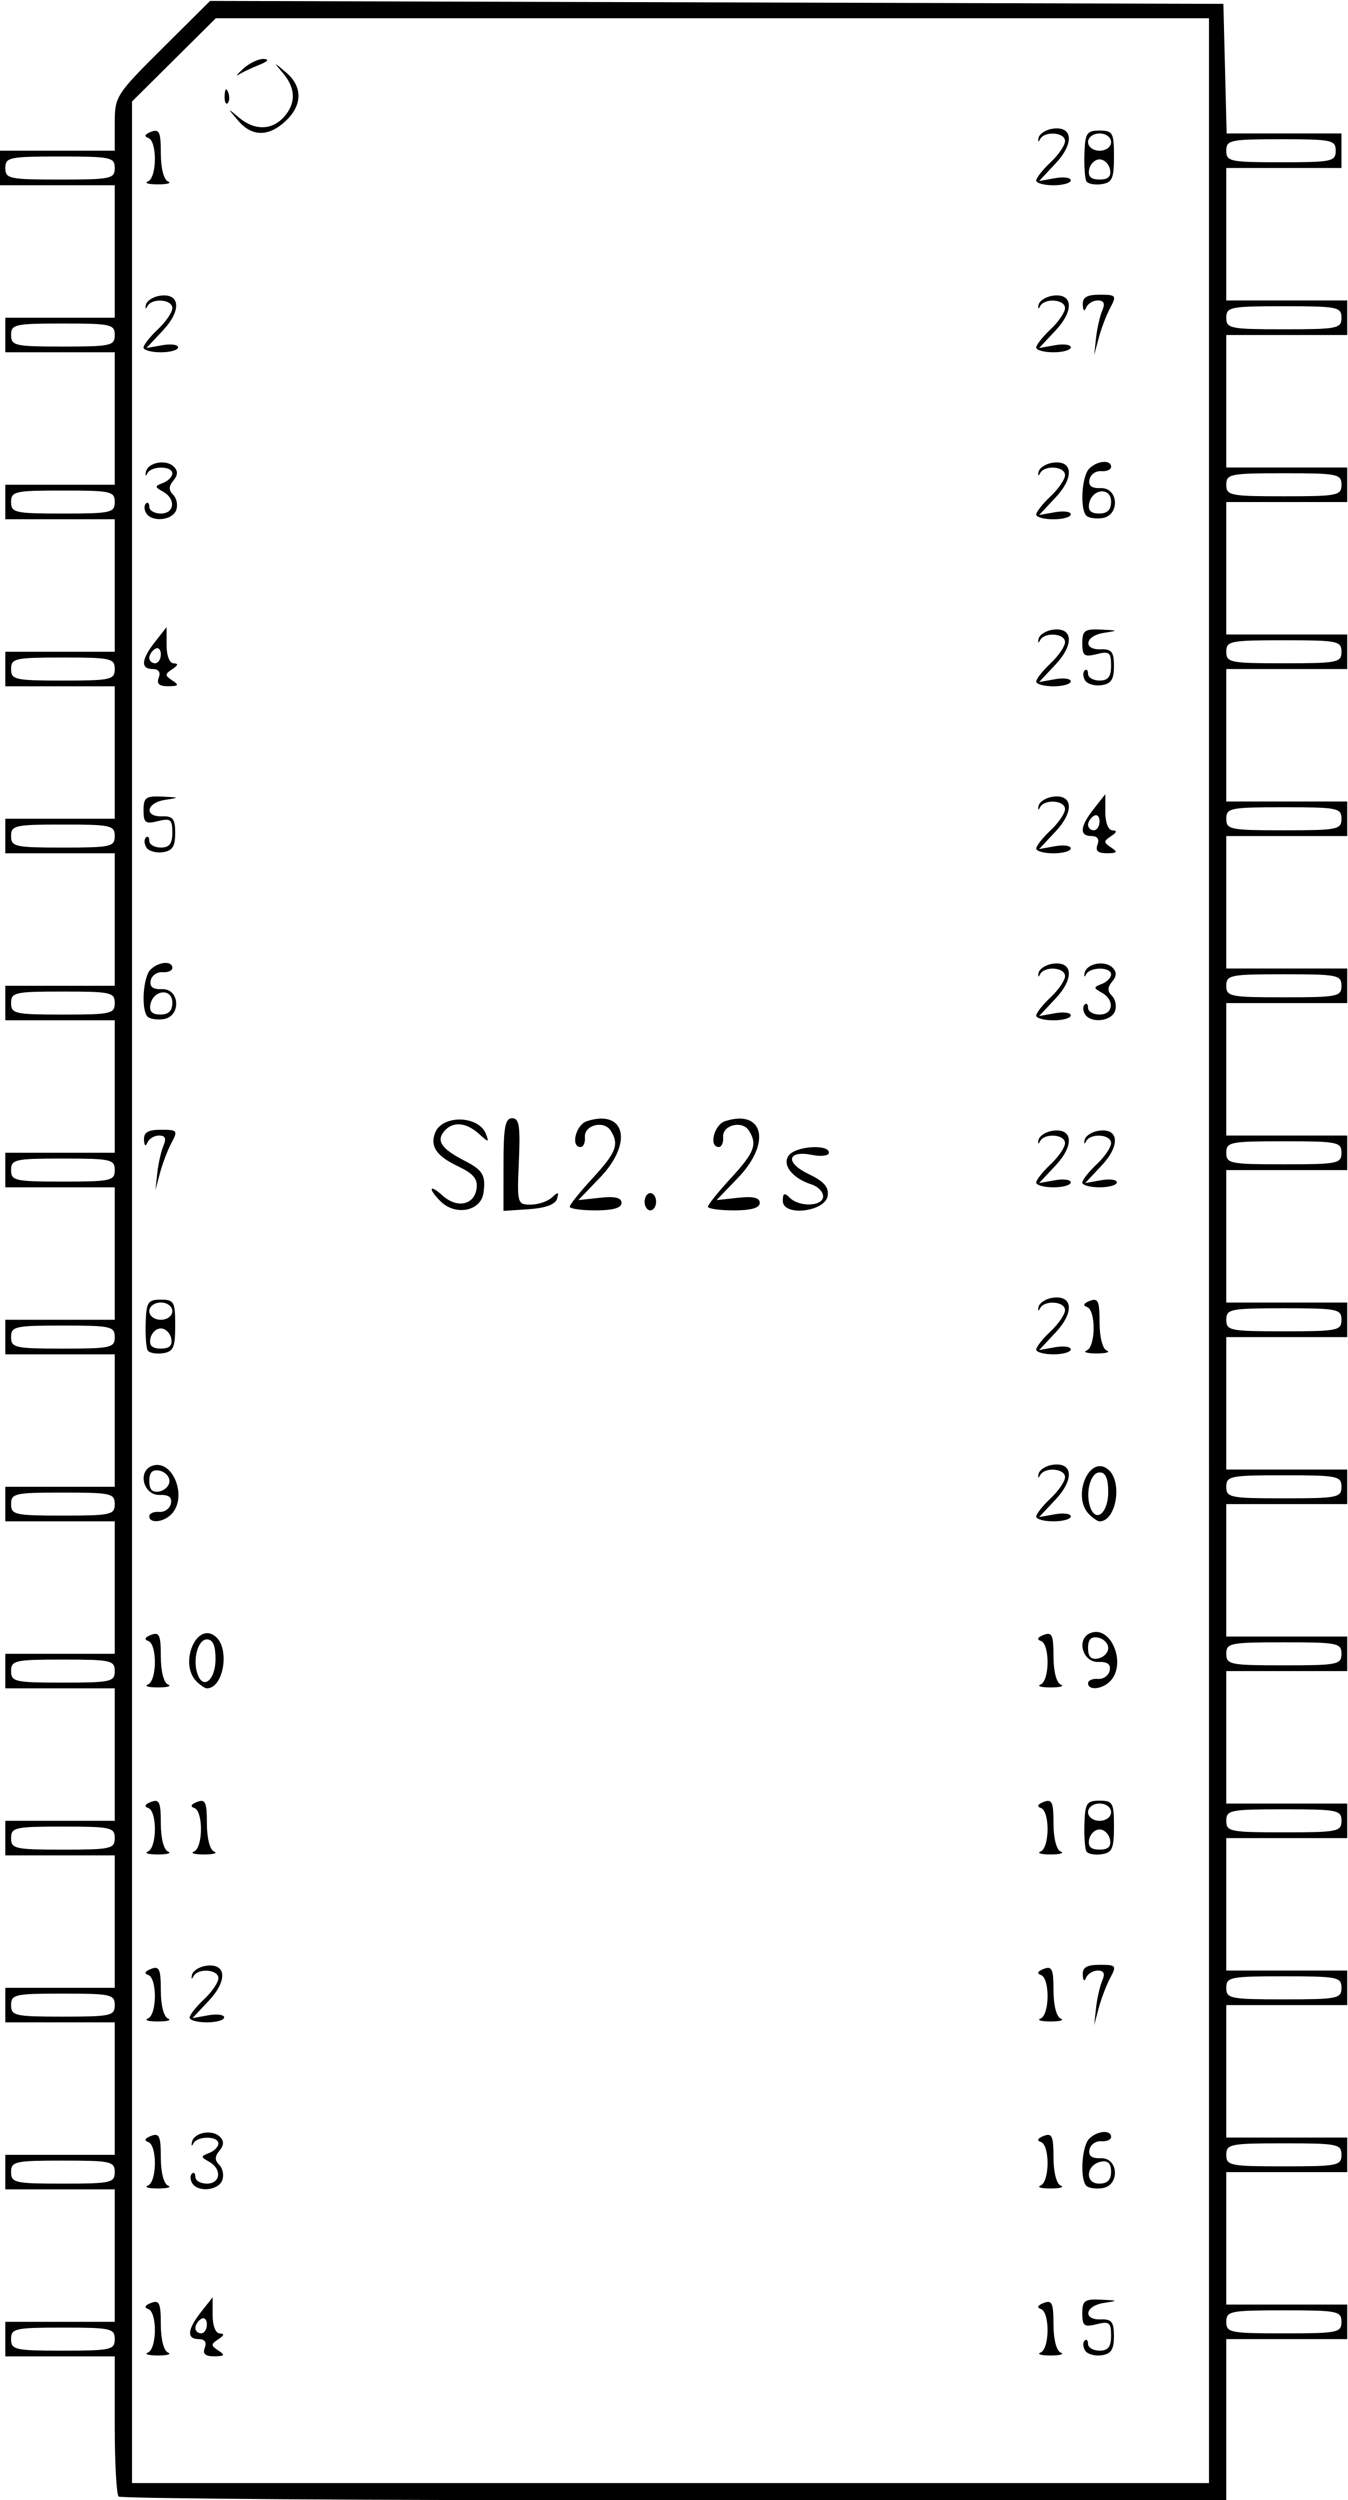 <?xml version="1.0" encoding="UTF-8" standalone="no"?>
<!-- Created with Inkscape (http://www.inkscape.org/) -->

<svg
   version="1.1"
   id="svg2"
   xml:space="preserve"
   width="234.039"
   height="434.018"
   viewBox="0 0 234.039 434.018"
   xmlns="http://www.w3.org/2000/svg"
   xmlns:svg="http://www.w3.org/2000/svg"><defs
     id="defs6" /><g
     id="g8"
     transform="matrix(1.333,0,0,-1.333,-309.162,625.325)"><path
       style="fill:#000000;stroke-width:0.75"
       d="m 247.374,143.981 c -0.275,0.275 -0.5,4.494 -0.5,9.375 v 8.875 h -7.126 -7.126 v 2.25 2.25 h 7.126 7.126 v 8.625 8.625 h -7.126 -7.126 v 2.25 2.25 h 7.126 7.126 v 8.625 8.625 h -7.126 -7.126 v 2.25 2.25 h 7.126 7.126 v 8.625 8.625 h -7.126 -7.126 v 2.25 2.25 h 7.126 7.126 v 8.625 8.625 h -7.126 -7.126 v 2.25 2.25 h 7.126 7.126 v 8.625 8.625 h -7.126 -7.126 v 2.25 2.25 h 7.126 7.126 v 8.625 8.625 h -7.126 -7.126 v 2.25 2.25 h 7.126 7.126 v 8.625 8.625 h -7.126 -7.126 v 2.25 2.25 h 7.126 7.126 v 8.625 8.625 h -7.126 -7.126 v 2.25 2.25 h 7.126 7.126 v 8.625 8.625 h -7.126 -7.126 v 2.25 2.25 h 7.126 7.126 v 8.625 8.625 h -7.126 -7.126 v 2.25 2.25 h 7.126 7.126 v 8.625 8.625 h -7.126 -7.126 v 2.25 2.25 h 7.126 7.126 v 8.625 8.625 h -7.126 -7.126 v 2.25 2.25 h 7.126 7.126 v 8.625 8.625 h -7.501 -7.501 v 2.25 2.25 h 7.501 7.501 v 3.579 c 0,3.486 0.161,3.739 6.208,9.754 l 6.208,6.175 65.991,-0.192 65.991,-0.192 0.212,-8.437 0.212,-8.437 h 7.477 7.477 v -2.25 -2.25 h -7.501 -7.501 v -8.63 -8.625 h 7.876 7.876 v -2.25 -2.25 h -7.876 -7.876 v -8.625 -8.625 h 7.876 7.876 v -2.25 -2.25 h -7.876 -7.876 v -8.625 -8.625 h 7.876 7.876 v -2.25 -2.25 h -7.876 -7.876 v -8.625 -8.625 h 7.876 7.876 v -2.25 -2.25 h -7.876 -7.876 v -8.625 -8.625 h 7.876 7.876 v -2.25 -2.25 h -7.876 -7.876 v -8.625 -8.625 h 7.876 7.876 v -2.25 -2.25 h -7.876 -7.876 v -8.625 -8.625 h 7.876 7.876 v -2.25 -2.25 h -7.876 -7.876 v -8.625 -8.625 h 7.876 7.876 v -2.25 -2.25 h -7.876 -7.876 v -8.622 -8.625 h 7.876 7.876 v -2.25 -2.25 h -7.876 -7.876 v -8.625 -8.625 h 7.876 7.876 v -2.25 -2.25 h -7.876 -7.876 v -8.624 -8.625 h 7.876 7.876 v -2.25 -2.25 h -7.876 -7.876 v -8.625 -8.625 h 7.876 7.876 v -2.25 -2.25 h -7.876 -7.876 v -8.625 -8.625 h 7.876 7.876 v -2.25 -2.25 h -7.876 -7.876 v -10.499 -10.5 h -71.887 c -39.538,0 -72.112,0.225 -72.387,0.5 z m 142.023,162.25 v 160.5 h -64.68 -64.681 l -5.456,-5.419 -5.456,-5.419 V 300.812 145.731 h 70.137 70.137 z M 251.187,162.727 c 1.199,0.484 1.231,5.281 0.038,5.678 -0.563,0.188 -0.422,0.483 0.375,0.789 1.08,0.414 1.275,-0.013 1.275,-2.8 0,-1.93 0.388,-3.445 0.938,-3.667 0.516,-0.208 -0.075,-0.378 -1.313,-0.378 -1.238,0 -1.828,0.17 -1.313,0.378 z m 7.417,0.628 c 0.273,0.712 -0.01,1.125 -0.774,1.125 -1.621,0 -1.518,1.241 0.295,3.545 l 1.5,1.907 v -2.351 c 0,-1.375 0.389,-2.356 0.938,-2.363 0.627,-0.008 0.565,-0.256 -0.188,-0.75 -1,-0.657 -1,-0.821 0,-1.477 0.916,-0.601 0.816,-0.741 -0.539,-0.75 -1.174,-0.008 -1.537,0.32 -1.232,1.113 z m 0.271,3.044 c 0,0.643 -0.338,0.961 -0.75,0.706 -0.413,-0.255 -0.75,-0.781 -0.75,-1.169 0,-0.388 0.338,-0.706 0.75,-0.706 0.413,0 0.75,0.526 0.75,1.169 z m 108.58,-3.673 c 1.199,0.484 1.231,5.281 0.038,5.678 -0.563,0.188 -0.422,0.483 0.375,0.789 1.08,0.414 1.275,-0.013 1.275,-2.8 0,-1.93 0.388,-3.445 0.938,-3.667 0.516,-0.208 -0.075,-0.378 -1.313,-0.378 -1.238,0 -1.828,0.17 -1.313,0.378 z m 5.809,0.26 c -0.287,0.463 -0.318,1.045 -0.071,1.293 0.248,0.248 0.45,0.056 0.45,-0.425 0,-0.481 0.675,-0.875 1.5,-0.875 1.117,0 1.5,0.5 1.5,1.956 0,1.712 -0.234,1.897 -1.875,1.486 -1.628,-0.409 -1.875,-0.222 -1.875,1.419 0,1.655 0.303,1.875 2.438,1.777 2.269,-0.105 2.295,-0.134 0.375,-0.425 -2.466,-0.373 -2.791,-2.233 -0.375,-2.147 1.389,0.049 1.688,-0.339 1.688,-2.191 0,-1.733 -0.371,-2.303 -1.617,-2.48 -0.89,-0.127 -1.852,0.149 -2.138,0.612 z m -122.078,21.49 c 1.199,0.484 1.231,5.281 0.038,5.678 -0.563,0.188 -0.422,0.483 0.375,0.789 1.08,0.414 1.275,-0.013 1.275,-2.8 0,-1.93 0.388,-3.445 0.938,-3.667 0.516,-0.208 -0.075,-0.378 -1.313,-0.378 -1.238,0 -1.828,0.17 -1.313,0.378 z m 5.783,0.303 c -0.272,0.44 -0.292,1.002 -0.044,1.25 0.248,0.248 0.45,0.056 0.45,-0.425 0,-0.481 0.675,-0.875 1.5,-0.875 1.797,0 1.992,1.9 0.293,2.851 -1.11,0.621 -1.11,0.713 0,1.139 0.664,0.255 1.207,0.811 1.207,1.237 0,1.004 -2.759,1.008 -3.257,0.004 -0.21,-0.423 -0.294,-0.338 -0.188,0.188 0.252,1.247 2.632,1.694 3.643,0.683 0.552,-0.552 0.533,-1.097 -0.062,-1.813 -0.623,-0.75 -0.628,-1.247 -0.019,-1.856 0.458,-0.457 0.629,-1.361 0.381,-2.007 -0.511,-1.333 -3.156,-1.587 -3.905,-0.376 z m 110.487,-0.303 c 1.199,0.484 1.231,5.281 0.038,5.678 -0.563,0.188 -0.422,0.483 0.375,0.789 1.08,0.414 1.275,-0.013 1.275,-2.8 0,-1.93 0.388,-3.445 0.938,-3.667 0.516,-0.208 -0.075,-0.378 -1.313,-0.378 -1.238,0 -1.828,0.17 -1.313,0.378 z m 5.97,-0.028 c -0.864,0.864 -0.607,5.157 0.369,6.132 1.052,1.051 2.85,1.199 2.85,0.233 0,-0.367 -0.578,-0.62 -1.284,-0.563 -0.706,0.057 -1.395,-0.431 -1.531,-1.084 -0.171,-0.823 0.281,-1.168 1.471,-1.125 2.339,0.086 2.515,-3.573 0.188,-3.906 -0.842,-0.121 -1.77,0.02 -2.063,0.313 z m 3.219,1.837 c 0,1.073 -0.404,1.477 -1.304,1.304 -1.956,-0.377 -2.174,-2.859 -0.251,-2.859 1.074,0 1.555,0.482 1.555,1.555 z m -125.458,19.942 c 1.199,0.484 1.231,5.281 0.038,5.678 -0.563,0.188 -0.422,0.483 0.375,0.789 1.08,0.414 1.275,-0.013 1.275,-2.8 0,-1.93 0.388,-3.445 0.938,-3.667 0.516,-0.208 -0.075,-0.378 -1.313,-0.378 -1.238,0 -1.828,0.17 -1.313,0.378 z m 5.438,0.123 c 0,0.341 0.844,1.412 1.875,2.381 1.031,0.969 1.875,2.209 1.875,2.756 0,1.165 -2.698,1.352 -3.257,0.226 -0.21,-0.423 -0.296,-0.338 -0.191,0.188 0.105,0.526 0.925,1.064 1.822,1.196 2.651,0.39 2.859,-1.897 0.41,-4.509 l -2.16,-2.304 2.063,0.37 c 1.135,0.203 2.063,0.079 2.063,-0.276 0,-0.355 -1.013,-0.646 -2.25,-0.646 -1.238,0 -2.25,0.279 -2.25,0.619 z m 110.831,-0.123 c 1.199,0.484 1.231,5.281 0.038,5.678 -0.563,0.188 -0.422,0.483 0.375,0.789 1.08,0.414 1.275,-0.013 1.275,-2.8 0,-1.93 0.388,-3.445 0.938,-3.667 0.516,-0.208 -0.075,-0.378 -1.313,-0.378 -1.238,0 -1.828,0.17 -1.313,0.378 z m 7.228,1.378 c 0.137,1.237 0.501,2.841 0.81,3.562 0.394,0.921 0.221,1.312 -0.581,1.312 -0.628,0 -1.313,-0.422 -1.521,-0.937 -0.226,-0.56 -0.402,-0.409 -0.437,0.375 -0.044,0.975 0.527,1.312 2.218,1.312 2.13,0 2.218,-0.109 1.37,-1.688 -0.499,-0.928 -1.176,-2.7 -1.506,-3.938 l -0.599,-2.25 z m -123.497,20.372 c 1.199,0.484 1.231,5.281 0.038,5.678 -0.563,0.188 -0.422,0.483 0.375,0.789 1.08,0.414 1.275,-0.013 1.275,-2.8 0,-1.93 0.388,-3.445 0.938,-3.667 0.516,-0.208 -0.075,-0.378 -1.313,-0.378 -1.238,0 -1.828,0.17 -1.313,0.378 z m 6.001,0 c 1.199,0.484 1.231,5.281 0.038,5.678 -0.563,0.188 -0.422,0.483 0.375,0.789 1.08,0.414 1.275,-0.013 1.275,-2.8 0,-1.93 0.388,-3.445 0.938,-3.667 0.516,-0.208 -0.075,-0.378 -1.313,-0.378 -1.238,0 -1.828,0.17 -1.313,0.378 z m 110.268,0 c 1.199,0.484 1.231,5.281 0.038,5.678 -0.563,0.188 -0.422,0.483 0.375,0.789 1.08,0.414 1.275,-0.013 1.275,-2.8 0,-1.93 0.388,-3.445 0.938,-3.667 0.516,-0.208 -0.075,-0.378 -1.313,-0.378 -1.238,0 -1.828,0.17 -1.313,0.378 z m 5.975,0.023 c -0.195,0.333 -0.312,1.955 -0.258,3.605 0.086,2.674 0.301,3 1.972,3 1.723,0 1.875,-0.275 1.875,-3.375 0,-2.885 -0.235,-3.408 -1.617,-3.605 -0.89,-0.127 -1.777,0.042 -1.972,0.375 z m 3.071,1.543 c -0.139,0.722 -0.75,1.312 -1.358,1.312 -0.608,0 -1.218,-0.59 -1.358,-1.312 -0.177,-0.921 0.228,-1.312 1.358,-1.312 1.13,0 1.535,0.392 1.358,1.312 z m 0.143,3.563 c 0,0.625 -0.667,1.125 -1.5,1.125 -0.833,0 -1.5,-0.5 -1.5,-1.125 0,-0.625 0.667,-1.125 1.5,-1.125 0.833,0 1.5,0.5 1.5,1.125 z m -125.458,16.622 c 1.199,0.484 1.231,5.281 0.038,5.678 -0.563,0.188 -0.422,0.483 0.375,0.789 1.08,0.414 1.275,-0.013 1.275,-2.8 0,-1.93 0.388,-3.445 0.938,-3.667 0.516,-0.208 -0.075,-0.378 -1.313,-0.378 -1.238,0 -1.828,0.17 -1.313,0.378 z m 6.339,0.403 c -2.332,2.332 0.018,7.889 2.475,5.85 1.909,-1.584 1.048,-6.75 -1.125,-6.75 -0.248,0 -0.855,0.405 -1.35,0.9 z m 2.475,2.912 c 0,1.778 -0.345,2.563 -1.125,2.563 -1.201,0 -1.904,-2.741 -1.184,-4.617 0.761,-1.982 2.309,-0.605 2.309,2.054 z m 107.455,-3.316 c 1.199,0.484 1.231,5.281 0.038,5.678 -0.563,0.188 -0.422,0.483 0.375,0.789 1.08,0.414 1.275,-0.013 1.275,-2.8 0,-1.93 0.388,-3.445 0.938,-3.667 0.516,-0.208 -0.075,-0.378 -1.313,-0.378 -1.238,0 -1.828,0.17 -1.313,0.378 z m 6.189,0.17 c 0,0.367 0.578,0.62 1.284,0.563 0.706,-0.057 1.395,0.431 1.531,1.084 0.171,0.823 -0.281,1.168 -1.471,1.125 -2.083,-0.076 -2.919,3.042 -1.012,3.774 2.698,1.035 4.743,-4.089 2.518,-6.312 -1.052,-1.051 -2.85,-1.199 -2.85,-0.234 z m 2.626,4.583 c 0,0.608 -0.591,1.218 -1.313,1.357 -0.921,0.177 -1.313,-0.228 -1.313,-1.357 0,-1.13 0.392,-1.535 1.313,-1.357 0.722,0.139 1.313,0.75 1.313,1.357 z m -124.896,17.167 c 0,0.367 0.578,0.62 1.284,0.563 0.706,-0.057 1.395,0.431 1.531,1.084 0.171,0.823 -0.281,1.168 -1.471,1.125 -2.083,-0.076 -2.919,3.042 -1.012,3.774 2.698,1.035 4.743,-4.089 2.518,-6.312 -1.052,-1.051 -2.85,-1.199 -2.85,-0.234 z m 2.626,4.583 c 0,0.608 -0.591,1.218 -1.313,1.357 -0.921,0.177 -1.313,-0.228 -1.313,-1.357 0,-1.13 0.392,-1.535 1.313,-1.357 0.722,0.139 1.313,0.75 1.313,1.357 z m 112.894,-4.631 c 0,0.341 0.844,1.412 1.875,2.381 1.031,0.969 1.875,2.209 1.875,2.756 0,1.165 -2.698,1.352 -3.257,0.226 -0.21,-0.423 -0.296,-0.338 -0.191,0.188 0.105,0.526 0.925,1.064 1.822,1.196 2.651,0.39 2.859,-1.897 0.41,-4.509 l -2.16,-2.304 2.063,0.37 c 1.135,0.203 2.063,0.079 2.063,-0.276 0,-0.355 -1.013,-0.646 -2.25,-0.646 -1.238,0 -2.25,0.279 -2.25,0.619 z m 6.901,0.281 c -2.332,2.332 0.018,7.889 2.475,5.85 1.909,-1.584 1.048,-6.75 -1.125,-6.75 -0.248,0 -0.855,0.405 -1.35,0.9 z m 2.475,2.912 c 0,1.778 -0.345,2.563 -1.125,2.563 -1.201,0 -1.904,-2.741 -1.184,-4.617 0.761,-1.982 2.309,-0.605 2.309,2.054 z m -125.11,18.457 c -0.195,0.333 -0.312,1.955 -0.258,3.605 0.086,2.674 0.301,3 1.972,3 1.723,0 1.875,-0.275 1.875,-3.375 0,-2.885 -0.235,-3.408 -1.617,-3.605 -0.889,-0.127 -1.777,0.042 -1.972,0.375 z m 3.071,1.543 c -0.139,0.722 -0.75,1.312 -1.358,1.312 -0.608,0 -1.218,-0.59 -1.358,-1.312 -0.177,-0.921 0.228,-1.312 1.358,-1.312 1.13,0 1.535,0.392 1.358,1.312 z m 0.143,3.563 c 0,0.625 -0.667,1.125 -1.5,1.125 -0.833,0 -1.5,-0.5 -1.5,-1.125 0,-0.625 0.667,-1.125 1.5,-1.125 0.833,0 1.5,0.5 1.5,1.125 z M 366.894,293.35 c 0,0.341 0.844,1.412 1.875,2.381 1.031,0.969 1.875,2.209 1.875,2.756 0,1.165 -2.698,1.352 -3.257,0.226 -0.21,-0.423 -0.296,-0.338 -0.191,0.188 0.105,0.526 0.925,1.064 1.822,1.196 2.651,0.39 2.859,-1.897 0.41,-4.509 l -2.16,-2.304 2.063,0.37 c 1.135,0.203 2.063,0.079 2.063,-0.276 0,-0.355 -1.013,-0.646 -2.25,-0.646 -1.238,0 -2.25,0.279 -2.25,0.619 z m 6.564,-0.123 c 1.199,0.484 1.231,5.281 0.038,5.678 -0.563,0.188 -0.422,0.483 0.375,0.789 1.08,0.414 1.275,-0.013 1.275,-2.8 0,-1.93 0.388,-3.445 0.938,-3.667 0.516,-0.208 -0.075,-0.378 -1.313,-0.378 -1.238,0 -1.828,0.17 -1.313,0.378 z m -84.148,19.432 c -1.684,1.684 -1.462,2.31 0.266,0.747 1.869,-1.691 4.116,-1.242 4.42,0.883 0.183,1.279 -0.378,1.961 -2.405,2.928 -2.817,1.343 -3.671,2.589 -2.991,4.36 0.917,2.389 5.689,2.284 6.621,-0.145 0.435,-1.134 0.355,-1.132 -0.927,0.029 -1.672,1.513 -3.427,1.633 -4.527,0.308 -1.042,-1.256 -0.316,-2.293 2.678,-3.827 2.381,-1.22 2.786,-1.916 2.452,-4.21 -0.345,-2.367 -3.655,-3.002 -5.586,-1.071 z m 8.198,4.788 c 0,4.862 0.218,6.034 1.125,6.035 0.922,10e-4 1.081,-1.013 0.878,-5.625 -0.241,-5.495 -0.205,-5.627 1.538,-5.627 0.981,0 2.232,0.422 2.778,0.937 0.802,0.756 0.928,0.72 0.654,-0.188 -0.221,-0.73 -1.503,-1.202 -3.657,-1.346 l -3.317,-0.221 z m 8.626,-5.488 c 0,0.263 1.35,1.943 3,3.733 3.063,3.323 3.467,4.39 2.336,6.174 -0.881,1.39 -3.486,0.729 -3.358,-0.853 0.057,-0.706 -0.196,-1.284 -0.563,-1.284 -1.341,0 -0.622,2.913 0.833,3.375 5.008,1.589 6.026,-2.851 1.688,-7.362 l -2.813,-2.926 2.813,0.306 c 1.964,0.214 2.813,0.012 2.813,-0.669 0,-0.655 -1.107,-0.974 -3.375,-0.974 -1.857,0 -3.375,0.215 -3.375,0.479 z m 9.752,0.647 c 0,0.619 0.338,1.125 0.75,1.125 0.413,0 0.75,-0.506 0.75,-1.125 0,-0.619 -0.338,-1.125 -0.75,-1.125 -0.413,0 -0.75,0.506 -0.75,1.125 z m 8.251,-0.647 c 0,0.263 1.35,1.943 3,3.733 3.063,3.323 3.467,4.39 2.336,6.174 -0.881,1.39 -3.486,0.729 -3.358,-0.853 0.057,-0.706 -0.196,-1.284 -0.563,-1.284 -1.341,0 -0.622,2.913 0.833,3.375 5.008,1.589 6.026,-2.851 1.688,-7.362 l -2.813,-2.926 2.813,0.306 c 1.964,0.214 2.813,0.012 2.813,-0.669 0,-0.655 -1.107,-0.974 -3.375,-0.974 -1.857,0 -3.375,0.215 -3.375,0.479 z m 9.752,0.751 c 0,1.027 0.2,1.12 0.9,0.42 1.262,-1.262 4.351,-1.138 4.351,0.174 0,0.591 -0.673,1.288 -1.496,1.549 -2.545,0.808 -3.94,2.625 -2.939,3.831 0.981,1.182 5.185,1.437 5.185,0.314 0,-0.406 -0.961,-0.539 -2.159,-0.299 -3.276,0.655 -3.592,-1.005 -0.474,-2.491 1.979,-0.944 2.639,-1.694 2.478,-2.82 -0.301,-2.103 -5.845,-2.747 -5.845,-0.679 z m -81.474,3.645 c 0.137,1.237 0.501,2.841 0.81,3.562 0.394,0.921 0.221,1.312 -0.581,1.312 -0.628,0 -1.313,-0.422 -1.521,-0.937 -0.226,-0.56 -0.402,-0.409 -0.437,0.375 -0.044,0.975 0.527,1.312 2.218,1.312 2.13,0 2.218,-0.109 1.37,-1.688 -0.499,-0.928 -1.176,-2.7 -1.506,-3.937 l -0.599,-2.25 z m 114.479,-1.256 c 0,0.341 0.844,1.412 1.875,2.381 1.031,0.969 1.875,2.209 1.875,2.756 0,1.165 -2.698,1.352 -3.257,0.226 -0.21,-0.423 -0.296,-0.338 -0.191,0.188 0.105,0.526 0.925,1.064 1.822,1.196 2.651,0.39 2.859,-1.897 0.41,-4.509 l -2.16,-2.304 2.063,0.37 c 1.135,0.203 2.063,0.079 2.063,-0.276 0,-0.355 -1.013,-0.646 -2.25,-0.646 -1.238,0 -2.25,0.279 -2.25,0.619 z m 6.001,0 c 0,0.341 0.844,1.412 1.875,2.381 1.031,0.969 1.875,2.209 1.875,2.756 0,1.165 -2.698,1.352 -3.257,0.226 -0.21,-0.423 -0.296,-0.338 -0.191,0.188 0.105,0.526 0.925,1.064 1.822,1.196 2.651,0.39 2.859,-1.897 0.41,-4.509 l -2.16,-2.304 2.063,0.37 c 1.135,0.203 2.063,0.079 2.063,-0.276 0,-0.355 -1.013,-0.646 -2.25,-0.646 -1.238,0 -2.25,0.279 -2.25,0.619 z m -121.738,21.599 c -0.864,0.864 -0.607,5.157 0.369,6.132 1.052,1.051 2.85,1.199 2.85,0.233 0,-0.367 -0.578,-0.62 -1.284,-0.563 -0.706,0.057 -1.395,-0.431 -1.531,-1.084 -0.171,-0.823 0.281,-1.168 1.471,-1.125 2.339,0.086 2.515,-3.573 0.188,-3.906 -0.842,-0.121 -1.77,0.02 -2.063,0.313 z m 3.219,1.837 c 0,1.922 -2.483,1.704 -2.859,-0.251 -0.173,-0.9 0.231,-1.304 1.304,-1.304 1.074,0 1.555,0.482 1.555,1.555 z m 112.519,-1.686 c 0,0.341 0.844,1.412 1.875,2.381 1.031,0.969 1.875,2.209 1.875,2.756 0,1.165 -2.698,1.352 -3.257,0.226 -0.21,-0.423 -0.296,-0.338 -0.191,0.188 0.105,0.526 0.925,1.064 1.822,1.196 2.651,0.39 2.859,-1.897 0.41,-4.509 l -2.16,-2.304 2.063,0.37 c 1.135,0.203 2.063,0.079 2.063,-0.276 0,-0.355 -1.013,-0.646 -2.25,-0.646 -1.238,0 -2.25,0.279 -2.25,0.619 z m 6.345,0.181 c -0.272,0.44 -0.292,1.002 -0.044,1.25 0.248,0.248 0.45,0.056 0.45,-0.425 0,-0.481 0.675,-0.875 1.5,-0.875 1.797,0 1.992,1.9 0.293,2.851 -1.11,0.621 -1.11,0.713 0,1.139 0.664,0.255 1.207,0.811 1.207,1.237 0,1.004 -2.759,1.008 -3.257,0.005 -0.21,-0.423 -0.294,-0.338 -0.188,0.188 0.252,1.247 2.632,1.694 3.643,0.683 0.552,-0.552 0.533,-1.097 -0.062,-1.813 -0.623,-0.75 -0.628,-1.247 -0.019,-1.856 0.458,-0.457 0.629,-1.361 0.381,-2.007 -0.511,-1.333 -3.156,-1.587 -3.905,-0.376 z m -122.244,21.707 c -0.287,0.463 -0.318,1.045 -0.071,1.293 0.248,0.248 0.45,0.056 0.45,-0.425 0,-0.481 0.675,-0.875 1.5,-0.875 1.117,0 1.5,0.5 1.5,1.956 0,1.712 -0.234,1.897 -1.875,1.486 -1.628,-0.409 -1.875,-0.222 -1.875,1.419 0,1.655 0.303,1.875 2.438,1.777 2.269,-0.105 2.295,-0.134 0.375,-0.425 -2.466,-0.373 -2.791,-2.233 -0.375,-2.147 1.389,0.049 1.688,-0.339 1.688,-2.191 0,-1.733 -0.371,-2.303 -1.617,-2.48 -0.89,-0.127 -1.852,0.149 -2.138,0.612 z m 115.898,-0.138 c 0,0.341 0.844,1.412 1.875,2.381 1.031,0.969 1.875,2.209 1.875,2.756 0,1.165 -2.698,1.352 -3.257,0.226 -0.21,-0.423 -0.296,-0.338 -0.191,0.188 0.105,0.526 0.925,1.064 1.822,1.196 2.651,0.39 2.859,-1.897 0.41,-4.509 l -2.16,-2.304 2.063,0.37 c 1.135,0.203 2.063,0.079 2.063,-0.276 0,-0.355 -1.013,-0.646 -2.25,-0.646 -1.238,0 -2.25,0.279 -2.25,0.619 z m 7.98,0.506 c 0.273,0.712 -0.01,1.125 -0.774,1.125 -1.621,0 -1.518,1.241 0.295,3.545 l 1.5,1.907 v -2.351 c 0,-1.375 0.389,-2.356 0.938,-2.363 0.627,-0.008 0.565,-0.256 -0.188,-0.75 -1,-0.657 -1,-0.821 0,-1.477 0.916,-0.602 0.816,-0.741 -0.539,-0.75 -1.174,-0.008 -1.537,0.32 -1.232,1.113 z m 0.271,3.044 c 0,0.643 -0.338,0.961 -0.75,0.706 -0.413,-0.255 -0.75,-0.781 -0.75,-1.169 0,-0.388 0.338,-0.706 0.75,-0.706 0.413,0 0.75,0.526 0.75,1.169 z m -122.541,18.706 c 0.273,0.712 -0.01,1.125 -0.774,1.125 -1.621,0 -1.518,1.241 0.295,3.545 l 1.5,1.907 v -2.351 c 0,-1.375 0.389,-2.356 0.938,-2.363 0.627,-0.008 0.565,-0.256 -0.188,-0.75 -1,-0.657 -1,-0.821 0,-1.477 0.916,-0.602 0.816,-0.741 -0.539,-0.75 -1.174,-0.008 -1.537,0.32 -1.232,1.113 z m 0.271,3.044 c 0,0.643 -0.338,0.961 -0.75,0.706 -0.413,-0.255 -0.75,-0.781 -0.75,-1.169 0,-0.388 0.338,-0.706 0.75,-0.706 0.413,0 0.75,0.526 0.75,1.169 z m 114.019,-3.55 c 0,0.341 0.844,1.412 1.875,2.381 1.031,0.969 1.875,2.209 1.875,2.756 0,1.165 -2.698,1.352 -3.257,0.226 -0.21,-0.423 -0.296,-0.338 -0.191,0.188 0.105,0.526 0.925,1.064 1.822,1.196 2.651,0.39 2.859,-1.897 0.41,-4.509 l -2.16,-2.304 2.063,0.37 c 1.135,0.203 2.063,0.079 2.063,-0.276 0,-0.355 -1.013,-0.646 -2.25,-0.646 -1.238,0 -2.25,0.279 -2.25,0.619 z m 6.372,0.138 c -0.287,0.463 -0.318,1.045 -0.071,1.293 0.248,0.248 0.45,0.056 0.45,-0.425 0,-0.481 0.675,-0.875 1.5,-0.875 1.117,0 1.5,0.5 1.5,1.956 0,1.712 -0.234,1.897 -1.875,1.486 -1.628,-0.409 -1.875,-0.222 -1.875,1.419 0,1.655 0.303,1.875 2.438,1.777 2.269,-0.105 2.295,-0.134 0.375,-0.425 -2.466,-0.373 -2.791,-2.233 -0.375,-2.147 1.389,0.049 1.688,-0.339 1.688,-2.191 0,-1.733 -0.371,-2.303 -1.617,-2.48 -0.89,-0.127 -1.852,0.149 -2.138,0.612 z m -122.297,21.793 c -0.272,0.44 -0.292,1.002 -0.044,1.25 0.248,0.248 0.45,0.056 0.45,-0.425 0,-0.481 0.675,-0.875 1.5,-0.875 1.797,0 1.992,1.9 0.293,2.851 -1.11,0.621 -1.11,0.713 0,1.139 0.664,0.255 1.207,0.811 1.207,1.237 0,1.004 -2.759,1.008 -3.257,0.005 -0.21,-0.423 -0.294,-0.338 -0.188,0.188 0.252,1.247 2.632,1.694 3.643,0.683 0.552,-0.552 0.533,-1.097 -0.062,-1.813 -0.623,-0.75 -0.628,-1.247 -0.019,-1.856 0.458,-0.457 0.629,-1.361 0.381,-2.007 -0.511,-1.333 -3.156,-1.587 -3.905,-0.376 z m 115.925,-0.181 c 0,0.341 0.844,1.412 1.875,2.381 1.031,0.969 1.875,2.209 1.875,2.756 0,1.165 -2.698,1.352 -3.257,0.226 -0.21,-0.423 -0.296,-0.338 -0.191,0.188 0.105,0.526 0.925,1.064 1.822,1.196 2.651,0.39 2.859,-1.897 0.41,-4.509 l -2.16,-2.304 2.063,0.37 c 1.135,0.203 2.063,0.079 2.063,-0.276 0,-0.355 -1.013,-0.646 -2.25,-0.646 -1.238,0 -2.25,0.279 -2.25,0.619 z m 6.533,-0.151 c -0.864,0.864 -0.607,5.157 0.369,6.132 1.052,1.051 2.85,1.199 2.85,0.233 0,-0.367 -0.578,-0.62 -1.284,-0.563 -0.706,0.057 -1.395,-0.431 -1.531,-1.084 -0.171,-0.823 0.281,-1.168 1.471,-1.125 2.339,0.086 2.515,-3.573 0.188,-3.906 -0.842,-0.121 -1.77,0.02 -2.063,0.313 z m 3.219,1.837 c 0,1.922 -2.483,1.704 -2.859,-0.251 -0.173,-0.9 0.231,-1.304 1.304,-1.304 1.074,0 1.555,0.482 1.555,1.555 z m -126.021,20.064 c 0,0.341 0.844,1.412 1.875,2.381 1.031,0.969 1.875,2.209 1.875,2.756 0,1.165 -2.698,1.352 -3.257,0.226 -0.21,-0.423 -0.296,-0.338 -0.191,0.188 0.105,0.526 0.925,1.064 1.822,1.196 2.651,0.39 2.859,-1.897 0.41,-4.509 l -2.16,-2.304 2.063,0.37 c 1.135,0.203 2.063,0.079 2.063,-0.276 0,-0.355 -1.013,-0.646 -2.25,-0.646 -1.238,0 -2.25,0.279 -2.25,0.619 z m 116.269,0 c 0,0.341 0.844,1.412 1.875,2.381 1.031,0.969 1.875,2.209 1.875,2.756 0,1.165 -2.698,1.352 -3.257,0.226 -0.21,-0.423 -0.296,-0.338 -0.191,0.188 0.105,0.526 0.925,1.064 1.822,1.196 2.651,0.39 2.859,-1.897 0.41,-4.509 l -2.16,-2.304 2.063,0.37 c 1.135,0.203 2.063,0.079 2.063,-0.276 0,-0.355 -1.013,-0.646 -2.25,-0.646 -1.238,0 -2.25,0.279 -2.25,0.619 z m 7.791,1.256 c 0.137,1.237 0.501,2.841 0.81,3.563 0.394,0.921 0.221,1.312 -0.581,1.312 -0.628,0 -1.313,-0.422 -1.521,-0.937 -0.226,-0.56 -0.402,-0.409 -0.437,0.375 -0.044,0.975 0.527,1.312 2.218,1.312 2.13,0 2.218,-0.109 1.37,-1.688 -0.499,-0.928 -1.176,-2.7 -1.506,-3.938 l -0.599,-2.25 z m -123.497,20.372 c 1.199,0.484 1.231,5.281 0.038,5.678 -0.563,0.188 -0.422,0.483 0.375,0.789 1.08,0.414 1.275,-0.013 1.275,-2.8 0,-1.93 0.388,-3.445 0.938,-3.667 0.516,-0.208 -0.075,-0.378 -1.313,-0.378 -1.238,0 -1.828,0.17 -1.313,0.378 z m 115.707,0.123 c 0,0.341 0.844,1.412 1.875,2.381 1.031,0.969 1.875,2.209 1.875,2.756 0,1.165 -2.698,1.352 -3.257,0.226 -0.21,-0.423 -0.296,-0.338 -0.191,0.188 0.105,0.526 0.925,1.064 1.822,1.196 2.651,0.39 2.859,-1.897 0.41,-4.509 l -2.16,-2.304 2.063,0.37 c 1.135,0.203 2.063,0.079 2.063,-0.276 0,-0.355 -1.013,-0.646 -2.25,-0.646 -1.238,0 -2.25,0.279 -2.25,0.619 z m 6.537,-0.1 c -0.195,0.333 -0.312,1.955 -0.258,3.605 0.086,2.674 0.301,3 1.972,3 1.723,0 1.875,-0.275 1.875,-3.375 0,-2.885 -0.235,-3.408 -1.617,-3.605 -0.89,-0.127 -1.777,0.042 -1.972,0.375 z m 3.071,1.543 c -0.139,0.722 -0.75,1.312 -1.358,1.312 -0.608,0 -1.218,-0.59 -1.358,-1.312 -0.177,-0.921 0.228,-1.312 1.358,-1.312 1.13,0 1.535,0.392 1.358,1.312 z m 0.143,3.562 c 0,0.625 -0.667,1.125 -1.5,1.125 -0.833,0 -1.5,-0.5 -1.5,-1.125 0,-0.625 0.667,-1.125 1.5,-1.125 0.833,0 1.5,0.5 1.5,1.125 z m -113.715,2.812 c -1.428,1.686 -1.427,1.686 0.13,0.375 2.011,-1.693 4.261,-1.67 5.826,0.059 1.6,1.768 1.576,3.738 -0.071,5.694 -1.311,1.558 -1.311,1.558 0.375,0.13 2.167,-1.835 2.149,-4.252 -0.048,-6.316 -2.227,-2.092 -4.409,-2.072 -6.212,0.057 z m -1.745,3.25 c 0.036,0.874 0.214,1.051 0.453,0.453 0.217,-0.542 0.19,-1.188 -0.059,-1.438 -0.249,-0.249 -0.427,0.194 -0.394,0.984 z m 2.427,3.5 c 0.787,0.722 1.985,1.291 2.661,1.265 0.777,-0.03 0.555,-0.317 -0.605,-0.78 -1.009,-0.403 -2.207,-0.972 -2.661,-1.265 -0.454,-0.293 -0.182,0.058 0.605,0.78 z m -16.738,-295.688 c 0,1.389 -0.5,1.5 -6.751,1.5 -6.251,0 -6.751,-0.111 -6.751,-1.5 0,-1.389 0.5,-1.5 6.751,-1.5 6.251,0 6.751,0.111 6.751,1.5 z m 159.776,2.25 c 0,1.4 -0.5,1.5 -7.501,1.5 -7.001,0 -7.501,-0.1 -7.501,-1.5 0,-1.4 0.5,-1.5 7.501,-1.5 7.001,0 7.501,0.1 7.501,1.5 z m -159.776,19.5 c 0,1.389 -0.5,1.5 -6.751,1.5 -6.251,0 -6.751,-0.111 -6.751,-1.5 0,-1.389 0.5,-1.5 6.751,-1.5 6.251,0 6.751,0.111 6.751,1.5 z m 159.776,2.25 c 0,1.4 -0.5,1.5 -7.501,1.5 -7.001,0 -7.501,-0.1 -7.501,-1.5 0,-1.4 0.5,-1.5 7.501,-1.5 7.001,0 7.501,0.1 7.501,1.5 z m -159.776,19.5 c 0,1.389 -0.5,1.5 -6.751,1.5 -6.251,0 -6.751,-0.111 -6.751,-1.5 0,-1.389 0.5,-1.5 6.751,-1.5 6.251,0 6.751,0.111 6.751,1.5 z m 159.776,2.25 c 0,1.4 -0.5,1.5 -7.501,1.5 -7.001,0 -7.501,-0.1 -7.501,-1.5 0,-1.4 0.5,-1.5 7.501,-1.5 7.001,0 7.501,0.1 7.501,1.5 z m -159.776,19.5 c 0,1.389 -0.5,1.5 -6.751,1.5 -6.251,0 -6.751,-0.111 -6.751,-1.5 0,-1.389 0.5,-1.5 6.751,-1.5 6.251,0 6.751,0.111 6.751,1.5 z m 159.776,2.25 c 0,1.4 -0.5,1.5 -7.501,1.5 -7.001,0 -7.501,-0.1 -7.501,-1.5 0,-1.4 0.5,-1.5 7.501,-1.5 7.001,0 7.501,0.1 7.501,1.5 z m -159.776,19.5 c 0,1.389 -0.5,1.5 -6.751,1.5 -6.251,0 -6.751,-0.111 -6.751,-1.5 0,-1.389 0.5,-1.5 6.751,-1.5 6.251,0 6.751,0.111 6.751,1.5 z m 159.776,2.25 c 0,1.4 -0.5,1.5 -7.501,1.5 -7.001,0 -7.501,-0.1 -7.501,-1.5 0,-1.4 0.5,-1.5 7.501,-1.5 7.001,0 7.501,0.1 7.501,1.5 z m -159.776,19.5 c 0,1.389 -0.5,1.5 -6.751,1.5 -6.251,0 -6.751,-0.111 -6.751,-1.5 0,-1.389 0.5,-1.5 6.751,-1.5 6.251,0 6.751,0.111 6.751,1.5 z m 159.776,2.25 c 0,1.4 -0.5,1.5 -7.501,1.5 -7.001,0 -7.501,-0.1 -7.501,-1.5 0,-1.4 0.5,-1.5 7.501,-1.5 7.001,0 7.501,0.1 7.501,1.5 z m -159.776,19.5 c 0,1.389 -0.5,1.5 -6.751,1.5 -6.251,0 -6.751,-0.111 -6.751,-1.5 0,-1.389 0.5,-1.5 6.751,-1.5 6.251,0 6.751,0.111 6.751,1.5 z m 159.776,2.25 c 0,1.4 -0.5,1.5 -7.501,1.5 -7.001,0 -7.501,-0.1 -7.501,-1.5 0,-1.4 0.5,-1.5 7.501,-1.5 7.001,0 7.501,0.1 7.501,1.5 z m -159.776,19.5 c 0,1.389 -0.5,1.5 -6.751,1.5 -6.251,0 -6.751,-0.111 -6.751,-1.5 0,-1.389 0.5,-1.5 6.751,-1.5 6.251,0 6.751,0.111 6.751,1.5 z m 159.776,2.25 c 0,1.4 -0.5,1.5 -7.501,1.5 -7.001,0 -7.501,-0.1 -7.501,-1.5 0,-1.4 0.5,-1.5 7.501,-1.5 7.001,0 7.501,0.1 7.501,1.5 z m -159.776,19.5 c 0,1.389 -0.5,1.5 -6.751,1.5 -6.251,0 -6.751,-0.111 -6.751,-1.5 0,-1.389 0.5,-1.5 6.751,-1.5 6.251,0 6.751,0.111 6.751,1.5 z m 159.776,2.25 c 0,1.4 -0.5,1.5 -7.501,1.5 -7.001,0 -7.501,-0.1 -7.501,-1.5 0,-1.4 0.5,-1.5 7.501,-1.5 7.001,0 7.501,0.1 7.501,1.5 z m -159.776,19.5 c 0,1.389 -0.5,1.5 -6.751,1.5 -6.251,0 -6.751,-0.111 -6.751,-1.5 0,-1.389 0.5,-1.5 6.751,-1.5 6.251,0 6.751,0.111 6.751,1.5 z m 159.776,2.25 c 0,1.4 -0.5,1.5 -7.501,1.5 -7.001,0 -7.501,-0.1 -7.501,-1.5 0,-1.4 0.5,-1.5 7.501,-1.5 7.001,0 7.501,0.1 7.501,1.5 z m -159.776,19.5 c 0,1.389 -0.5,1.5 -6.751,1.5 -6.251,0 -6.751,-0.111 -6.751,-1.5 0,-1.389 0.5,-1.5 6.751,-1.5 6.251,0 6.751,0.111 6.751,1.5 z m 159.776,2.25 c 0,1.4 -0.5,1.5 -7.501,1.5 -7.001,0 -7.501,-0.1 -7.501,-1.5 0,-1.4 0.5,-1.5 7.501,-1.5 7.001,0 7.501,0.1 7.501,1.5 z m -159.776,19.5 c 0,1.389 -0.5,1.5 -6.751,1.5 -6.251,0 -6.751,-0.111 -6.751,-1.5 0,-1.389 0.5,-1.5 6.751,-1.5 6.251,0 6.751,0.111 6.751,1.5 z m 159.776,2.25 c 0,1.4 -0.5,1.5 -7.501,1.5 -7.001,0 -7.501,-0.1 -7.501,-1.5 0,-1.4 0.5,-1.5 7.501,-1.5 7.001,0 7.501,0.1 7.501,1.5 z m -159.776,19.5 c 0,1.389 -0.5,1.5 -6.751,1.5 -6.251,0 -6.751,-0.111 -6.751,-1.5 0,-1.389 0.5,-1.5 6.751,-1.5 6.251,0 6.751,0.111 6.751,1.5 z m 159.776,2.25 c 0,1.4 -0.5,1.5 -7.501,1.5 -7.001,0 -7.501,-0.1 -7.501,-1.5 0,-1.4 0.5,-1.5 7.501,-1.5 7.001,0 7.501,0.1 7.501,1.5 z m -159.776,19.5 c 0,1.395 -0.5,1.5 -7.126,1.5 -6.626,0 -7.126,-0.105 -7.126,-1.5 0,-1.395 0.5,-1.5 7.126,-1.5 6.626,0 7.126,0.105 7.126,1.5 z m 159.026,2.25 c 0,1.395 -0.5,1.5 -7.126,1.5 -6.626,0 -7.126,-0.105 -7.126,-1.5 0,-1.395 0.5,-1.5 7.126,-1.5 6.626,0 7.126,0.105 7.126,1.5 z"
       id="path730" /></g></svg>
